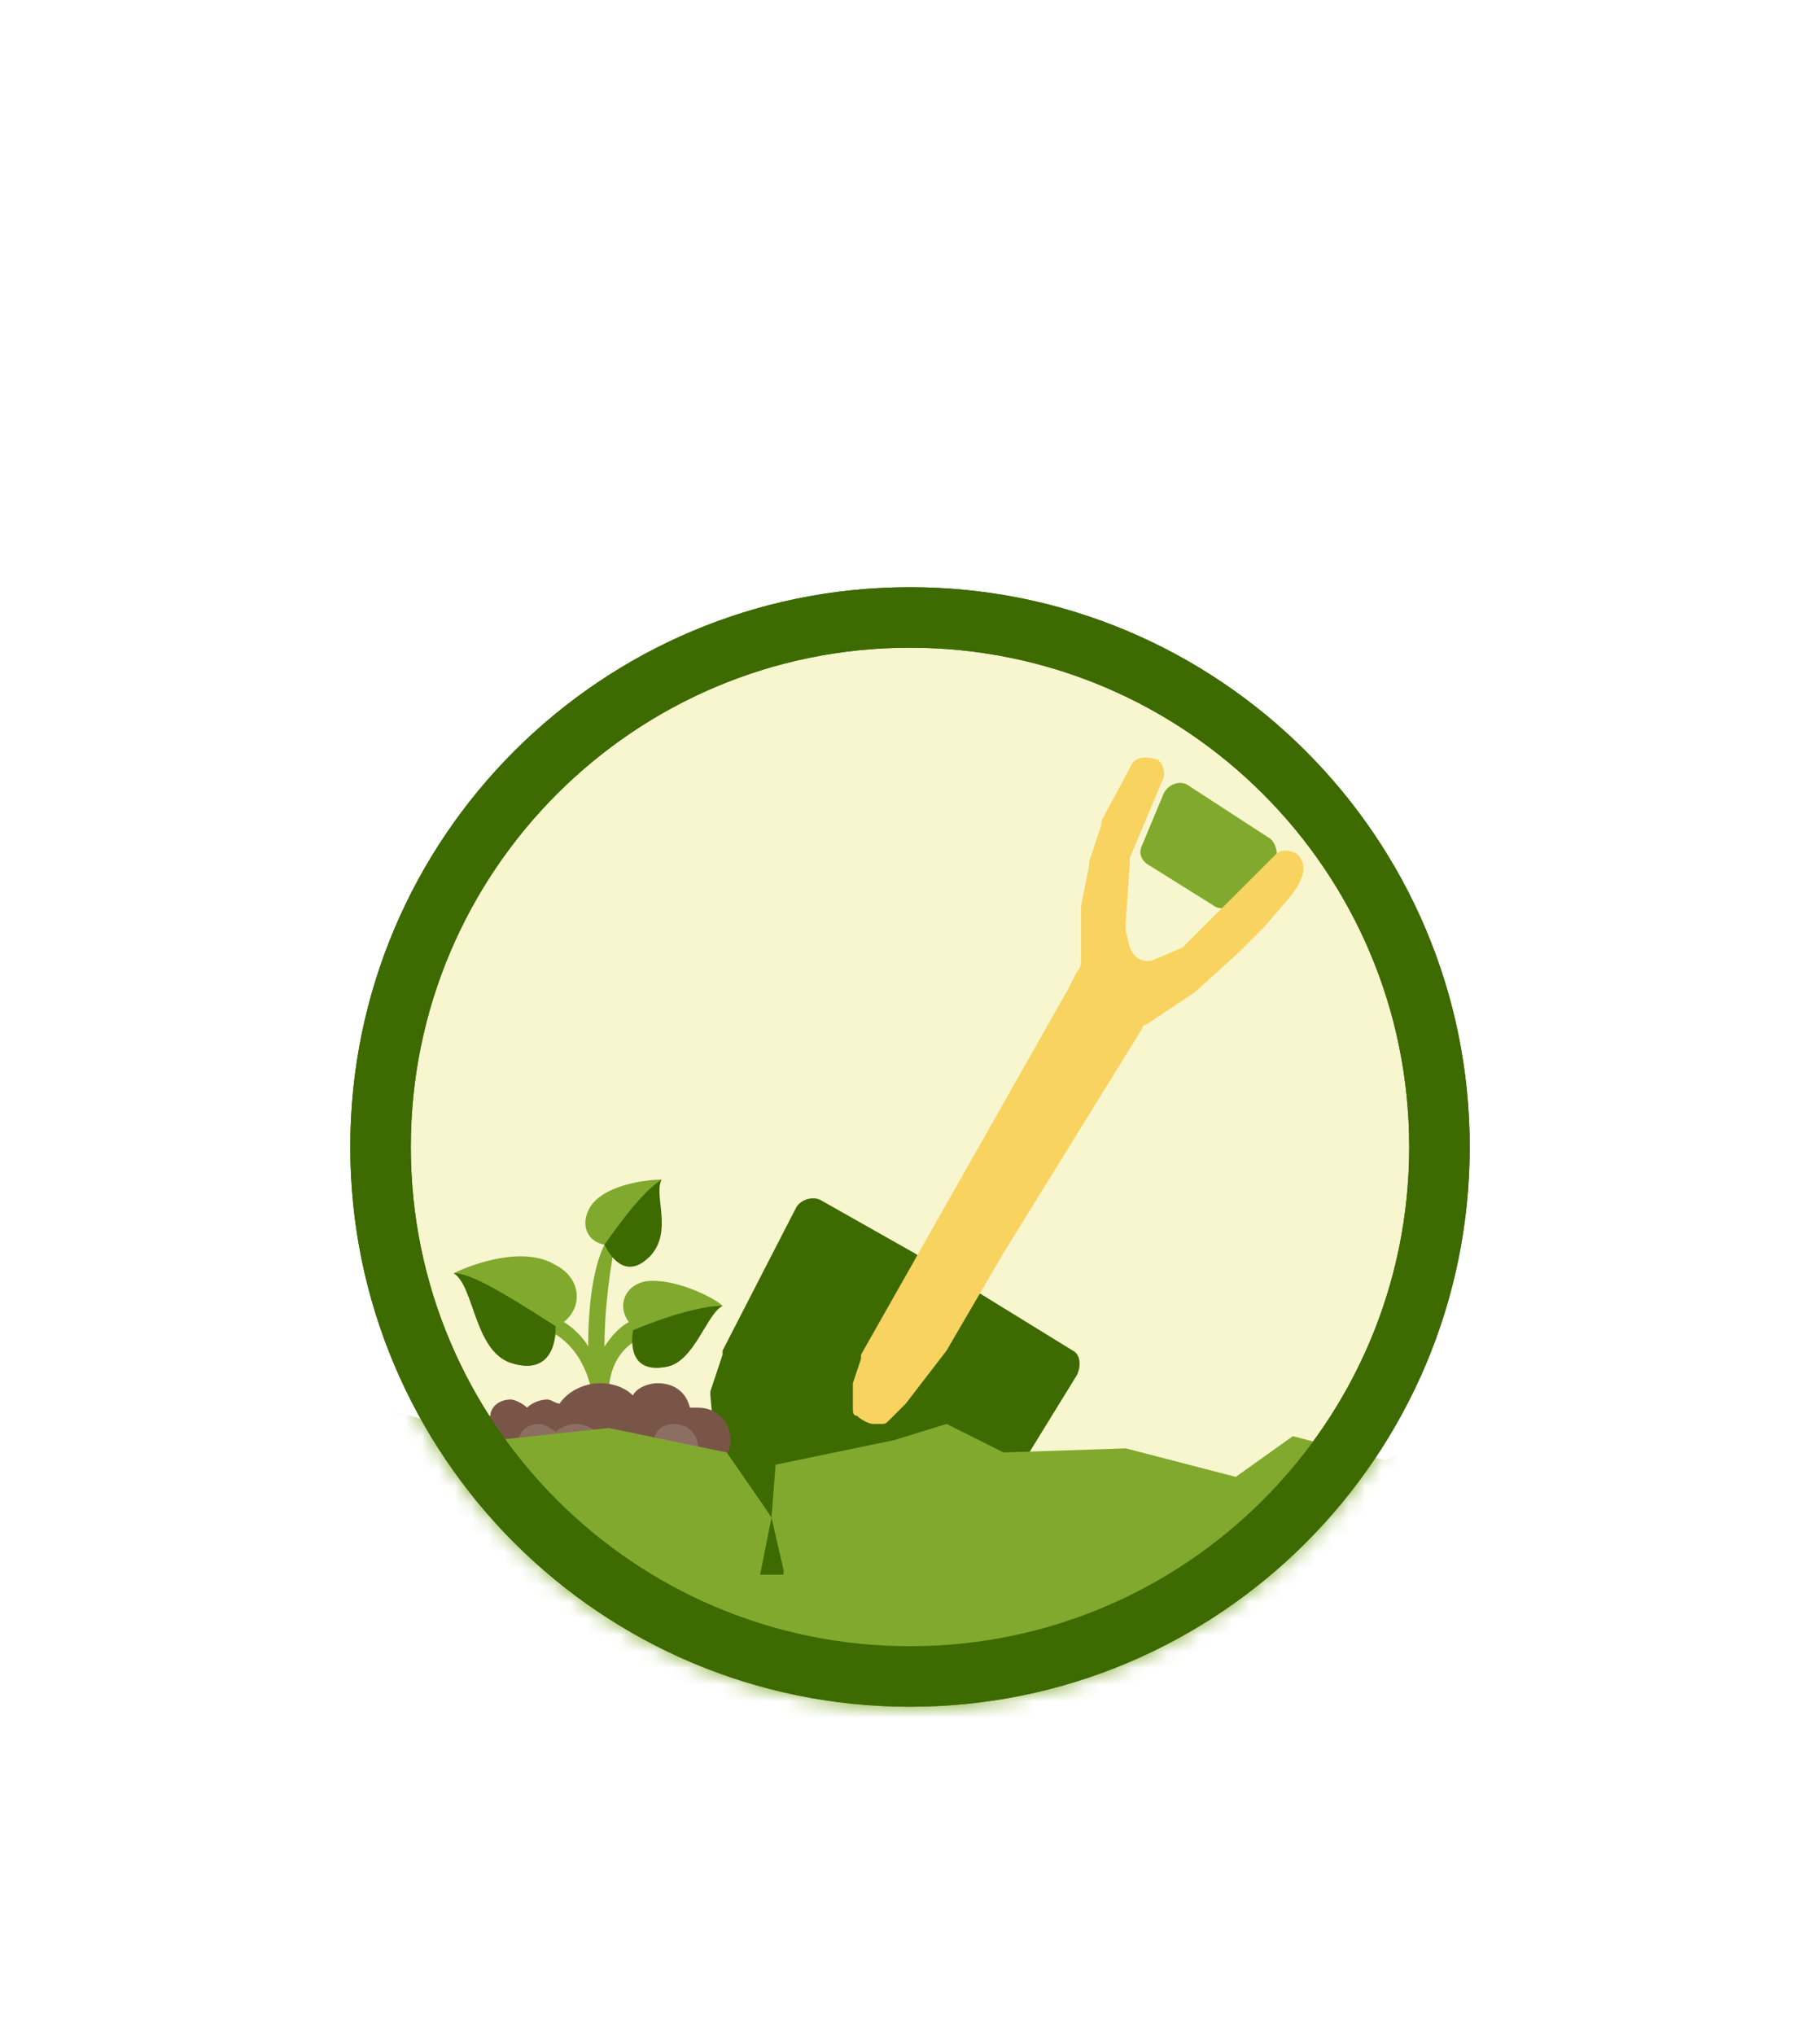 <svg width="110" height="123" viewBox="0 0 110 123" fill="none" xmlns="http://www.w3.org/2000/svg">
<g filter="url(#filter0_d_9374_91029)">
<path d="M55 94C72.673 94 87 79.673 87 62C87 44.327 72.673 30 55 30C37.327 30 23 44.327 23 62C23 79.673 37.327 94 55 94Z" fill="#F7F6CE" stroke="#3D6A01" stroke-width="3.657" stroke-miterlimit="10"/>
<path d="M71.73 40.092L76.653 43.292C77.145 43.538 77.392 44.523 76.899 45.015L74.684 47.231C74.438 47.477 73.945 47.723 73.453 47.477L69.515 45.015C69.022 44.769 68.776 44.277 69.022 43.785L70.253 40.831C70.499 40.092 71.238 39.846 71.73 40.092Z" fill="#80A92E"/>
<path d="M55.241 68.4L49.58 65.2C49.087 64.954 48.349 65.2 48.103 65.692L43.672 74.308V74.554L42.934 76.769V77.016L43.18 79.723L43.426 83.662V83.908L44.41 86.615V86.862L45.641 88.585L45.887 88.831C45.887 89.077 46.134 89.077 46.38 89.323C46.626 89.323 46.626 89.323 46.872 89.323H48.103C48.103 89.323 48.103 89.323 48.349 89.323L51.549 88.585C51.549 88.585 51.549 88.585 51.795 88.585L54.503 87.6C54.503 87.6 54.503 87.6 54.749 87.6L56.964 86.123L59.18 84.646C59.18 84.646 59.426 84.646 59.426 84.4L61.149 82.431C61.149 82.431 61.149 82.431 61.149 82.185L65.087 75.785C65.334 75.292 65.334 74.554 64.841 74.308L55.241 68.4Z" fill="#3D6A01"/>
<path d="M68.285 39.107L66.562 42.307C66.562 42.307 66.562 42.307 66.562 42.553L65.824 44.769C65.824 44.769 65.824 44.769 65.824 45.015L65.332 47.477V47.723V49.938V50.676C65.332 50.923 65.332 51.169 65.085 51.415L64.593 52.4L52.039 74.553V74.8L51.547 76.276V76.523V77.753C51.547 78 51.547 78.246 51.793 78.246C52.039 78.492 52.532 78.738 52.778 78.738H53.27C53.516 78.738 53.516 78.738 53.762 78.492L54.747 77.507L57.208 74.307L60.655 68.4L69.024 54.861C69.024 54.615 69.27 54.615 69.27 54.615L72.224 52.646L74.931 50.184L76.408 48.707L77.885 46.984C79.116 45.507 78.87 44.769 78.378 44.276C77.885 44.03 77.393 44.03 77.147 44.276L74.685 46.738L71.731 49.692L71.485 49.938L69.762 50.676C69.27 50.923 68.531 50.676 68.285 49.938L68.039 48.953C68.039 48.707 68.039 48.707 68.039 48.461L68.285 44.769V44.523L70.255 39.846C70.501 39.353 70.255 38.861 70.008 38.615C69.27 38.369 68.531 38.369 68.285 39.107Z" fill="#F9D35F"/>
<path d="M38.995 70.124C37.764 70.37 37.272 71.6 38.01 72.585C37.518 72.831 37.026 73.324 36.533 74.062C36.533 72.093 36.78 70.124 37.026 68.647C37.764 69.385 38.503 69.139 39.241 68.647C40.472 67.416 39.487 64.954 39.98 63.97C39.241 63.97 36.78 64.216 35.795 65.447C35.057 66.431 35.303 67.662 36.533 67.908C35.795 69.385 35.549 71.847 35.549 74.062C35.303 73.57 34.564 72.831 34.072 72.585C35.303 71.6 35.057 69.877 33.58 69.139C31.61 67.908 28.41 69.139 27.426 69.631C28.657 70.37 28.657 74.308 30.872 75.047C32.349 75.539 33.334 75.047 33.58 73.324C35.549 74.554 35.795 77.016 35.795 77.016C35.795 77.262 36.041 77.508 36.287 77.508C36.533 77.508 36.78 77.262 36.78 77.016C36.78 75.293 37.518 74.308 38.257 73.816C38.257 75.047 38.995 75.539 40.226 75.293C41.949 75.047 42.687 72.093 43.672 71.6C43.18 71.108 40.718 69.877 38.995 70.124Z" fill="#80A92E"/>
<path d="M30.872 75.047C28.657 74.308 28.657 70.37 27.426 69.631C28.41 69.631 30.134 70.616 33.58 72.831C33.58 75.047 32.349 75.539 30.872 75.047ZM40.226 75.293C41.949 75.047 42.687 72.093 43.672 71.6C42.934 71.6 41.21 71.847 38.257 73.077C38.01 74.8 38.749 75.539 40.226 75.293ZM39.241 68.647C40.718 67.17 39.487 64.954 39.98 63.97C39.241 64.462 38.257 65.447 36.533 67.908C37.272 69.385 38.257 69.631 39.241 68.647Z" fill="#3D6A01"/>
<path d="M28.899 81.2H43.422C43.668 80.954 44.16 80.462 44.16 79.724C44.16 78.739 43.422 77.754 42.191 77.754C41.945 77.754 41.699 77.754 41.699 77.754C41.453 76.77 40.714 76.277 39.73 76.277C39.237 76.277 38.499 76.523 38.253 77.016C37.76 76.523 37.022 76.277 36.283 76.277C35.299 76.277 34.314 76.77 33.822 77.508C33.576 77.508 33.33 77.262 33.083 77.262C32.591 77.262 32.099 77.508 31.853 77.754C31.606 77.508 31.114 77.262 30.868 77.262C30.13 77.262 29.637 77.754 29.637 78.247C29.391 78.247 29.391 78.247 29.145 78.247C28.406 78.247 27.668 78.739 27.668 79.724C27.668 79.97 27.914 80.216 28.16 80.462L28.899 81.2Z" fill="#795548"/>
<path d="M42.195 80.216C42.195 79.478 41.702 78.739 40.718 78.739C39.979 78.739 39.487 79.232 39.487 79.97C38.995 79.724 38.502 79.232 38.01 79.232C37.518 79.232 36.779 79.478 36.533 79.97C36.287 79.232 35.548 78.739 34.81 78.739C34.318 78.739 33.825 78.985 33.579 79.232C33.333 78.985 32.841 78.739 32.595 78.739C31.856 78.739 31.364 79.232 31.364 79.724C31.118 79.724 31.118 79.724 30.872 79.724C29.887 79.724 29.395 80.216 29.148 81.201H43.425C43.179 80.709 42.687 80.462 42.195 80.216Z" fill="#8D6E63"/>
<mask id="mask0_9374_91029" style="mask-type:alpha" maskUnits="userSpaceOnUse" x="21" y="28" width="68" height="68">
<path d="M55 94C72.673 94 87 79.673 87 62C87 44.327 72.673 30 55 30C37.327 30 23 44.327 23 62C23 79.673 37.327 94 55 94Z" fill="#F7F6CE" stroke="#3D6A01" stroke-width="3.657" stroke-miterlimit="10"/>
</mask>
<g mask="url(#mask0_9374_91029)">
<path d="M102.506 86.369L103.737 81.692L106.198 79.231L113.337 80.708L114.075 79.231L115.552 80.708L119.49 79.969L120.229 81.446L126.383 79.723L133.275 81.446L136.229 78.984L143.614 80.461L150.752 79.723H151.244L151.49 82.923L151.983 84.4L152.967 79.723H153.952L154.198 81.938L154.937 80.461H158.629L160.106 81.938L163.798 80.461L164.537 82.677L166.26 80.215L170.937 81.938L171.183 84.154L169.706 88.338L164.29 90.8L163.306 89.077L157.398 90.061L155.675 90.8L154.198 89.077L154.444 87.6H152.229L151.737 86.123L150.752 86.861L150.506 89.323L143.614 90.8L135.983 91.784L128.352 90.308L123.675 89.323L123.183 87.846V91.046L122.198 90.308L121.706 86.369L121.214 88.585L119.737 89.569L119.49 91.046H112.106L111.121 89.569L110.629 91.046L107.183 90.308L103.983 92.769L103.737 91.292L102.506 92.031L102.26 89.569L100.29 86.369L99.798 88.092V91.292L98.814 92.031L98.567 90.308L98.321 92.031L96.844 90.554L92.906 91.292L89.46 88.092L88.475 92.031V88.831L87.983 88.092L82.567 91.292L82.075 93.015L81.583 91.292L74.198 92.277L71.737 90.554L70.26 93.015L68.537 91.538L61.644 92.277L60.906 93.015L60.66 91.538L53.275 92.277L49.583 92.523L47.121 90.8L47.367 87.6L46.629 84.4L46.875 81.2L54.014 79.723L57.214 78.738L60.66 80.461L68.044 80.215L74.69 81.938L78.137 79.477L83.798 80.954L85.767 79.477L86.26 80.954L89.952 80.215L90.444 78.492L91.921 81.692L95.121 79.231L95.614 79.969V79.231L98.814 80.954L99.798 79.969L100.29 81.692H101.521V84.892H102.506V86.369Z" fill="#80A92E"/>
<path d="M46.63 84.4L45.645 89.323L41.953 91.784L34.815 91.046H27.676L25.461 89.323L24.722 91.046L22.753 90.307L22.261 88.584L16.599 91.046L14.876 87.846L12.168 90.307L10.938 88.831L9.953 90.307L2.815 88.092L1.091 90.307L-2.355 88.831L-5.062 89.569L-5.555 86.369L-4.816 82.43L-3.585 81.692L-3.093 83.169L0.107 80.954L6.999 81.692L10.691 79.231L14.876 79.969L16.353 76.031L18.322 79.231L19.307 76.031L20.291 76.769L20.538 78.246L22.261 75.046V77.507L29.892 79.723L36.784 78.984L43.922 80.461L46.138 83.661L46.63 84.4Z" fill="#80A92E"/>
<path d="M133.277 87.846H-105.984V107.538H133.277V87.846Z" fill="#80A92E"/>
</g>
<path d="M55 94C72.673 94 87 79.673 87 62C87 44.327 72.673 30 55 30C37.327 30 23 44.327 23 62C23 79.673 37.327 94 55 94Z" stroke="#3D6A01" stroke-width="3.657" stroke-miterlimit="10"/>
</g>
<defs>
<filter id="filter0_d_9374_91029" x="13.858" y="28.172" width="82.285" height="82.285" filterUnits="userSpaceOnUse" color-interpolation-filters="sRGB">
<feFlood flood-opacity="0" result="BackgroundImageFix"/>
<feColorMatrix in="SourceAlpha" type="matrix" values="0 0 0 0 0 0 0 0 0 0 0 0 0 0 0 0 0 0 127 0" result="hardAlpha"/>
<feOffset dy="7.314"/>
<feGaussianBlur stdDeviation="3.657"/>
<feColorMatrix type="matrix" values="0 0 0 0 0 0 0 0 0 0 0 0 0 0 0 0 0 0 0.25 0"/>
<feBlend mode="normal" in2="BackgroundImageFix" result="effect1_dropShadow_9374_91029"/>
<feBlend mode="normal" in="SourceGraphic" in2="effect1_dropShadow_9374_91029" result="shape"/>
</filter>
</defs>
</svg>
